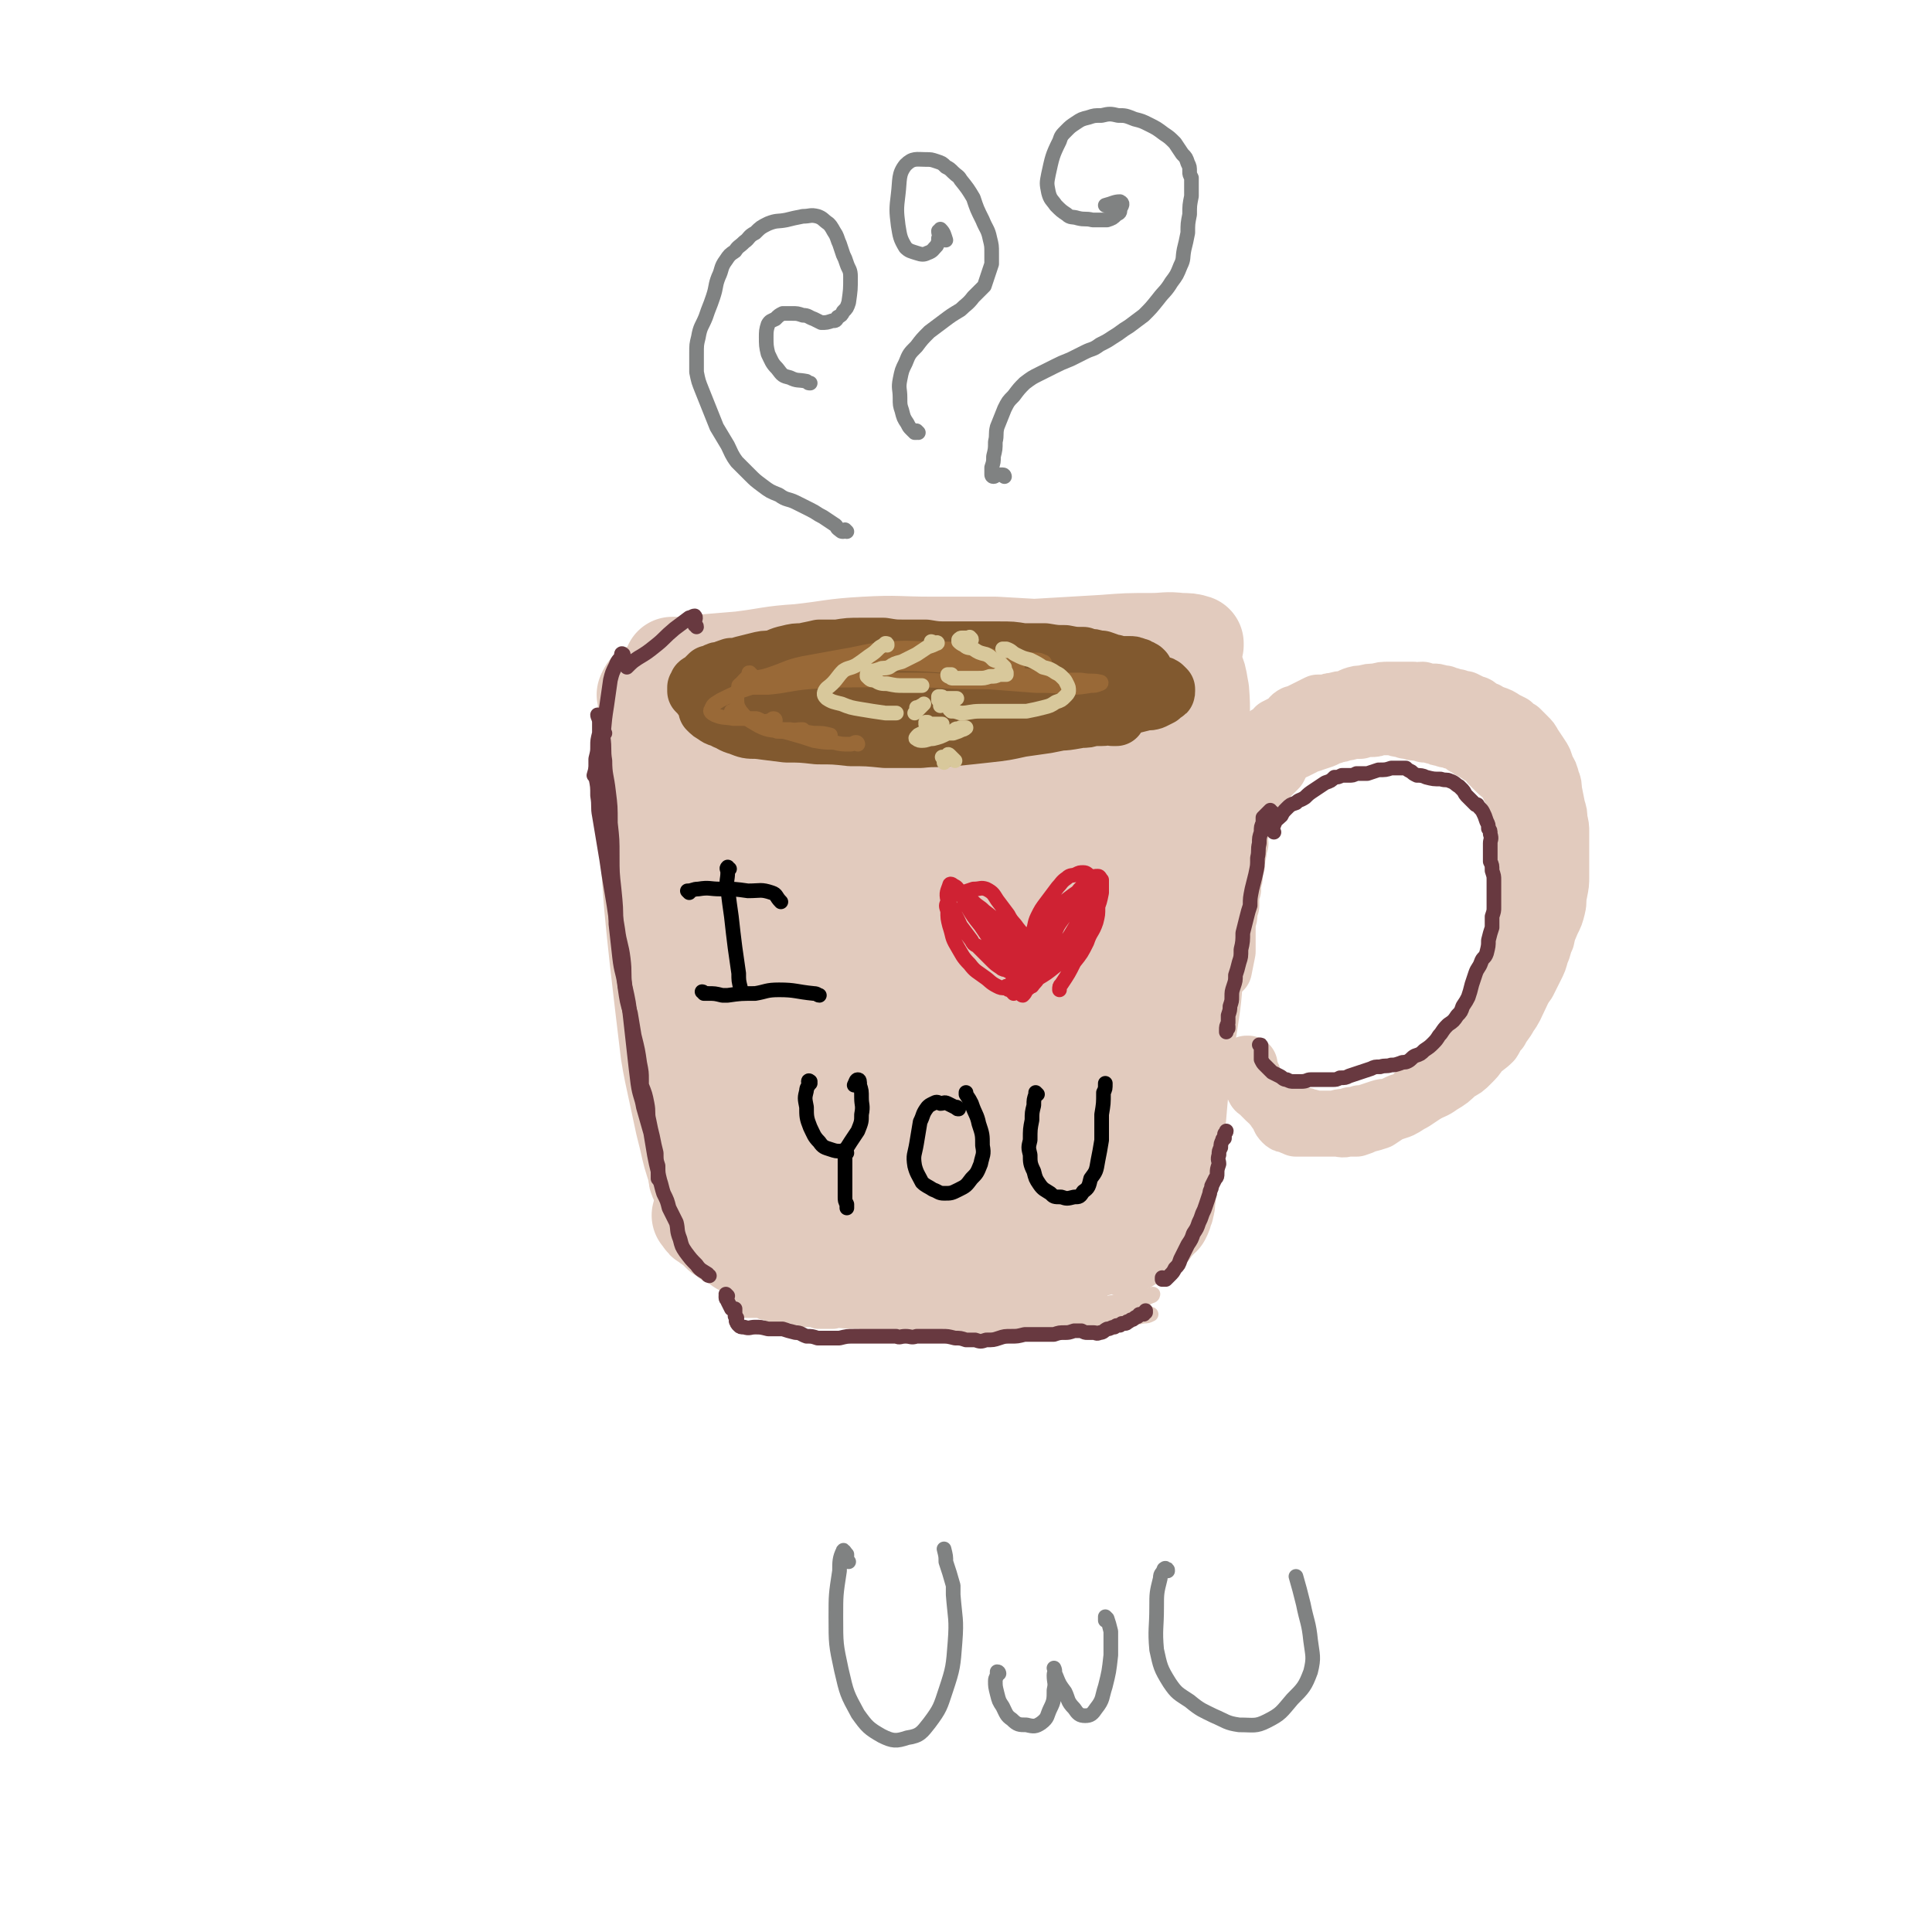<svg viewBox='0 0 1054 1054' version='1.1' xmlns='http://www.w3.org/2000/svg' xmlns:xlink='http://www.w3.org/1999/xlink'><g fill='none' stroke='rgb(226,203,190)' stroke-width='53' stroke-linecap='round' stroke-linejoin='round'><path d='M399,379c-1,0 -1,-1 -1,-1 -1,0 0,0 0,1 0,0 -1,-1 -1,-1 0,0 0,0 0,0 0,0 0,0 1,0 4,0 4,0 8,0 9,0 9,0 17,-1 14,-1 14,-2 27,-3 18,-2 18,-2 37,-4 20,-1 20,-1 40,-2 19,-2 19,-2 38,-4 12,-1 12,-1 24,-2 16,-1 16,-1 31,-2 3,-1 3,-1 6,-1 0,0 0,-1 0,-1 0,0 -1,0 -1,0 -4,-1 -4,-1 -8,-1 -1,-1 -1,-1 -3,-1 -6,0 -6,0 -13,-1 -2,0 -2,0 -5,0 -9,-1 -9,-1 -18,-1 -17,-1 -17,-1 -35,-2 -18,0 -18,0 -35,0 -18,0 -18,-1 -36,0 -18,1 -18,2 -36,4 -16,1 -16,2 -32,4 -12,1 -12,1 -24,2 -6,1 -6,1 -12,1 0,0 -2,0 -1,0 2,1 3,1 7,2 8,2 8,2 16,2 12,1 12,1 24,2 14,0 14,0 29,-1 19,-1 19,-1 37,-2 20,-2 20,-2 41,-4 21,-2 21,-2 41,-3 18,-1 18,-1 36,-2 15,0 15,0 29,-1 9,-1 9,-1 18,-2 3,-1 3,-1 7,-2 0,0 0,0 0,-1 -3,-1 -4,-1 -8,-1 -8,-1 -8,0 -16,0 -13,0 -13,0 -26,1 -17,1 -17,1 -34,2 -18,1 -18,1 -35,2 -18,2 -18,1 -36,3 -16,1 -16,1 -31,3 -13,1 -12,2 -25,3 -10,1 -10,1 -21,2 -8,1 -8,1 -16,2 -4,1 -4,1 -9,1 -1,0 -1,0 -2,0 0,0 0,0 0,0 -1,0 -1,0 -1,0 -1,1 -1,2 -3,3 -2,1 -2,1 -5,1 -4,2 -4,2 -7,3 -4,0 -4,1 -8,1 -3,0 -3,0 -7,0 -2,0 -2,0 -4,0 -2,0 -2,0 -3,0 -1,0 -1,0 -1,0 -1,0 -1,0 -1,0 0,0 0,0 0,1 1,0 1,0 2,0 2,0 2,0 3,0 3,0 3,0 7,0 6,-1 6,-1 12,-1 10,-1 10,-1 20,-2 14,-1 14,-1 28,-2 17,-2 17,-1 34,-3 18,-1 18,-1 36,-3 19,-2 19,-2 37,-5 4,0 4,0 9,-1 11,-1 11,-1 23,-2 11,-1 12,-1 23,-2 3,0 3,0 5,0 6,0 6,0 12,1 3,0 3,1 5,2 1,1 1,1 1,3 '/><path d='M353,380c0,0 0,-1 -1,-1 0,1 1,1 1,3 0,4 -1,4 0,9 1,13 1,13 2,25 2,18 2,18 4,36 2,22 2,22 3,43 2,23 1,23 3,47 1,22 1,22 4,44 2,15 2,15 5,30 2,6 2,7 4,12 1,1 2,0 2,-1 0,-5 0,-6 -1,-12 -1,-11 -2,-11 -5,-23 -3,-16 -3,-16 -6,-33 -3,-22 -3,-22 -6,-44 -2,-23 -2,-23 -3,-47 -2,-18 -2,-18 -3,-37 0,-12 0,-12 -1,-24 0,-5 0,-5 0,-11 0,-1 0,-3 0,-2 0,2 -1,3 -1,7 -2,12 -2,12 -2,23 0,21 0,21 2,42 2,29 2,29 5,57 3,26 3,26 6,51 1,6 1,6 2,11 3,14 3,14 6,28 1,4 1,4 2,8 2,9 2,9 5,18 0,3 0,3 1,5 2,5 2,7 5,10 0,1 2,0 2,-1 2,-9 1,-10 1,-19 0,-20 0,-20 -1,-40 -1,-29 -2,-29 -3,-58 0,-30 0,-30 -1,-60 0,-24 0,-24 0,-48 0,-16 0,-16 0,-33 0,-7 0,-9 0,-13 0,-1 1,1 1,2 -1,14 -1,14 -1,28 0,24 -1,24 0,47 1,31 2,31 4,63 1,28 1,28 3,56 2,20 1,20 4,40 3,12 3,12 8,24 2,6 2,9 6,12 2,1 4,0 5,-3 4,-10 3,-11 4,-22 2,-22 2,-22 2,-44 1,-29 1,-29 0,-59 -1,-30 -2,-30 -4,-60 -2,-22 -2,-22 -3,-44 0,-14 0,-14 -1,-29 0,-5 1,-9 1,-11 0,0 0,4 0,7 0,13 -1,13 0,27 0,24 0,24 2,48 1,32 2,32 4,64 1,27 1,27 3,55 1,19 -1,19 1,39 2,11 2,11 5,21 2,5 3,8 6,9 2,0 3,-3 4,-7 4,-14 4,-14 5,-29 2,-24 2,-25 2,-49 1,-29 1,-29 0,-59 0,-24 -1,-24 -2,-48 -1,-16 -1,-16 -2,-31 0,-11 0,-12 1,-22 1,-5 2,-9 3,-9 2,1 2,5 2,11 2,16 1,16 2,33 2,25 2,25 3,50 2,28 2,28 3,57 0,25 0,25 0,49 0,15 0,15 1,30 0,7 0,8 1,14 0,2 1,4 2,3 2,-5 2,-7 2,-15 3,-20 3,-20 4,-40 2,-30 2,-30 3,-60 2,-32 2,-32 4,-65 1,-25 1,-25 1,-49 1,-13 1,-13 1,-26 0,-5 0,-9 0,-10 0,0 0,5 0,9 0,3 0,3 0,6 0,15 0,15 1,30 1,6 1,6 1,13 2,30 2,30 3,61 1,22 1,22 1,45 1,7 0,7 0,13 0,20 0,20 0,40 1,11 0,11 2,22 1,4 2,8 3,8 2,0 3,-3 4,-6 3,-13 2,-13 3,-26 3,-21 3,-21 4,-43 1,-28 1,-28 1,-57 1,-28 1,-28 2,-57 1,-20 0,-20 2,-39 1,-9 2,-11 4,-17 0,-1 1,1 1,2 1,13 1,13 1,26 0,25 0,25 1,49 0,32 1,32 1,65 0,28 0,28 1,57 0,20 -1,20 0,39 0,11 0,11 1,21 0,3 1,7 2,6 1,-2 2,-6 2,-11 3,-17 3,-17 4,-33 1,-27 1,-27 1,-54 1,-32 1,-32 2,-64 1,-27 0,-27 1,-54 1,-17 0,-17 1,-33 1,-8 1,-9 4,-17 1,-3 4,-5 5,-3 3,5 2,9 3,17 2,21 1,21 2,41 1,30 1,30 1,60 1,30 0,30 0,59 1,23 1,23 0,45 0,14 0,14 -1,29 0,6 -1,8 0,13 0,1 1,0 1,-1 2,-10 2,-10 3,-20 2,-21 2,-21 3,-43 2,-30 2,-30 4,-60 1,-30 0,-31 2,-61 1,-22 0,-22 2,-45 1,-13 1,-13 4,-26 1,-6 1,-7 4,-11 0,-1 2,0 2,1 1,9 0,10 0,19 1,21 0,21 1,41 2,30 2,30 4,59 1,29 1,29 2,58 0,23 0,23 0,45 0,15 0,15 0,29 0,7 0,7 -1,13 0,0 0,0 0,0 1,-7 1,-7 2,-14 1,-16 0,-16 1,-32 1,-25 1,-25 3,-50 2,-30 3,-30 4,-60 2,-24 1,-24 3,-49 1,-22 0,-22 2,-44 1,-8 2,-8 4,-16 1,-2 0,-2 2,-3 2,-2 3,-4 4,-3 4,6 4,8 5,17 2,19 1,19 1,38 0,20 0,20 0,39 0,8 0,8 0,15 -1,29 0,29 -1,58 0,18 1,18 0,36 0,5 1,5 0,10 0,16 0,16 -1,32 -1,9 -1,9 -2,18 0,2 -1,5 -1,4 0,-2 1,-5 1,-10 1,-14 1,-14 2,-28 1,-23 1,-23 3,-45 3,-29 2,-29 6,-57 4,-26 5,-26 9,-51 3,-19 3,-19 6,-38 3,-13 2,-13 6,-27 2,-6 2,-9 5,-12 1,-1 2,1 3,3 1,11 1,11 0,23 0,21 0,21 -1,43 -1,28 -1,28 -2,56 -1,26 -2,26 -3,52 -1,19 -1,19 -3,38 -1,10 -1,10 -2,20 0,4 0,6 0,8 0,0 0,-2 0,-4 1,-9 1,-9 1,-19 2,-18 2,-18 4,-37 2,-24 3,-24 5,-49 3,-25 3,-25 6,-50 2,-19 1,-19 2,-38 2,-13 2,-13 4,-26 1,-8 1,-8 4,-16 0,-2 1,-5 2,-4 1,2 1,4 2,9 1,12 0,12 0,24 1,18 0,18 0,36 0,21 1,21 0,43 -1,22 -1,22 -3,45 -1,19 -1,19 -4,38 -2,14 -2,14 -4,29 -1,11 -1,11 -2,23 -1,7 -1,7 -2,14 0,1 0,3 0,2 0,-4 0,-6 1,-13 0,-14 0,-14 1,-28 0,-19 0,-19 0,-39 0,-25 0,-25 0,-50 1,-24 1,-24 2,-48 1,-19 0,-19 1,-38 0,-14 0,-14 1,-29 0,-8 0,-8 0,-17 1,-2 1,-4 1,-4 0,0 0,2 1,4 0,8 0,8 1,16 1,14 0,14 1,27 2,18 3,18 3,36 1,20 1,20 1,41 -1,21 -1,21 -3,43 -1,20 -2,20 -5,40 -2,16 -2,16 -5,32 -2,12 -1,12 -5,24 -2,6 -3,6 -7,12 '/><path d='M395,634c0,0 -1,-1 -1,-1 0,1 -1,2 0,3 2,2 2,3 4,5 4,3 4,3 8,5 5,3 5,3 11,6 6,2 6,2 12,5 7,2 6,3 13,4 8,2 8,2 16,1 9,0 9,-1 18,-2 10,-3 10,-4 20,-6 10,-2 10,-2 19,-4 9,-2 9,-2 17,-3 6,-2 6,-2 13,-3 4,-1 4,-1 9,-3 2,0 3,0 5,-2 0,0 0,-1 0,-1 -1,-1 -2,-1 -3,0 -3,0 -3,0 -6,1 -5,1 -4,1 -9,2 -5,2 -5,2 -10,3 -6,1 -6,1 -13,1 -7,1 -7,1 -14,1 -9,1 -9,1 -17,1 -8,1 -8,1 -16,2 -7,1 -7,1 -13,1 -6,1 -6,1 -11,1 -5,1 -5,1 -10,0 -5,0 -5,0 -9,0 -5,-1 -5,-1 -10,-1 -3,0 -4,0 -7,0 -3,0 -3,1 -6,1 -3,1 -3,1 -5,2 -1,0 -1,0 -2,0 -1,0 -1,0 -2,0 -1,0 -1,-1 -2,-1 -2,1 -2,1 -3,2 -2,1 -2,1 -3,3 -2,1 -2,1 -3,2 -1,1 -1,1 -2,2 0,1 0,1 -1,2 0,0 0,0 0,0 1,1 1,1 1,1 1,2 1,2 3,3 1,1 1,1 3,2 2,2 2,2 4,4 2,1 2,1 3,2 1,1 1,1 3,1 1,1 1,1 2,1 0,0 0,0 1,1 1,0 1,0 1,1 1,0 1,0 1,1 1,0 1,0 2,1 2,0 2,0 4,0 1,0 1,0 3,0 2,0 2,0 5,0 2,0 2,0 5,1 2,1 2,1 4,2 2,0 2,1 4,1 3,1 3,1 5,1 3,0 3,0 5,1 3,0 3,0 5,0 2,1 2,1 4,1 3,1 3,1 5,2 2,0 2,0 4,1 2,1 2,1 4,2 3,0 3,0 5,0 3,1 3,0 7,0 3,0 3,0 7,0 4,0 4,0 7,0 3,0 3,0 6,0 4,1 4,1 7,1 5,0 5,0 9,-1 6,-1 6,-1 11,-2 5,-1 5,-1 10,-2 5,-1 5,0 9,0 3,-1 3,-1 6,0 3,0 3,1 5,1 3,0 3,0 6,0 3,0 3,1 6,0 4,0 4,-1 7,-1 2,-1 2,-1 4,-2 2,-1 2,-1 4,-1 2,-1 2,-1 5,-1 2,-1 2,-1 5,-1 3,-1 3,-1 5,-2 2,0 2,-1 4,-1 2,-1 2,-1 4,-1 1,-1 1,-1 2,-1 2,0 2,0 3,0 1,0 1,0 2,0 1,1 1,1 2,1 1,0 1,0 3,-1 0,0 0,0 1,0 0,0 0,0 1,-1 0,0 0,0 0,0 1,-1 1,-1 2,-2 1,0 2,0 3,-1 2,0 2,0 3,0 1,-1 1,-1 1,-1 1,-1 1,-1 2,-2 1,-1 1,-1 1,-3 1,0 1,0 1,-1 0,0 0,0 0,0 1,-1 1,-1 1,-1 1,0 1,0 1,0 0,-1 0,-1 1,-2 1,-1 1,0 2,-1 1,-2 1,-2 1,-3 1,-2 1,-2 1,-3 1,-2 0,-2 0,-3 1,-2 1,-3 1,-4 -1,-2 -2,-1 -3,-3 0,0 0,0 0,0 '/></g>
<g fill='none' stroke='rgb(226,203,190)' stroke-width='32' stroke-linecap='round' stroke-linejoin='round'><path d='M677,423c0,0 0,-1 -1,-1 0,0 1,1 1,1 0,0 0,-1 0,-1 0,-1 -1,-1 -1,-1 0,-2 0,-2 0,-3 1,-1 1,-1 1,-3 2,-2 2,-2 4,-4 2,-1 2,-1 4,-3 1,-2 0,-2 2,-4 1,-2 2,-1 3,-2 1,-1 1,-1 3,-2 1,-1 2,-1 3,-3 4,-2 4,-2 7,-4 1,-1 1,-2 3,-3 0,0 0,0 1,0 2,-1 2,-1 4,-2 0,0 0,0 0,0 2,-1 2,-1 4,-2 0,0 0,0 0,0 2,-1 2,-1 4,-2 2,0 2,0 5,0 2,-1 2,-1 4,-1 3,-1 3,-1 6,-1 2,-1 2,-1 4,-2 3,-1 3,-1 6,-1 3,-1 3,-1 7,-1 3,-1 3,-1 7,-1 3,0 3,0 6,0 2,0 2,0 4,0 1,0 1,0 3,0 2,1 2,0 5,0 3,1 3,1 6,1 2,0 2,0 3,1 2,0 2,0 3,0 1,1 1,1 3,1 2,1 2,1 4,1 2,1 2,1 4,1 2,1 2,1 4,2 2,1 2,0 4,2 2,1 1,1 4,2 2,2 2,1 4,2 3,1 3,1 6,3 2,1 2,1 4,2 2,2 2,2 4,3 2,2 2,2 4,4 2,2 2,2 3,4 2,3 2,3 4,6 2,3 2,3 3,7 2,3 2,3 3,7 1,2 1,3 1,5 1,5 1,5 2,10 1,3 1,3 1,6 1,4 1,4 1,7 0,4 0,4 0,8 0,4 0,4 0,7 0,5 0,5 0,9 0,4 0,4 -1,9 -1,4 0,4 -1,8 -1,4 -1,4 -3,8 -2,5 -2,4 -3,9 -2,4 -1,4 -3,8 -1,4 -1,4 -3,8 -2,4 -2,4 -4,8 -3,4 -3,5 -5,9 -2,4 -2,5 -5,9 -2,4 -3,4 -5,8 -3,3 -2,3 -4,6 -3,3 -4,3 -7,6 -2,3 -2,3 -5,6 -3,3 -3,3 -7,5 -4,4 -4,4 -9,7 -4,3 -4,2 -9,5 -3,2 -3,2 -6,4 -4,2 -3,2 -7,4 -3,1 -3,1 -6,2 -3,2 -3,2 -6,4 -3,1 -3,1 -7,2 -2,1 -2,1 -5,2 -2,0 -2,0 -5,0 -3,1 -3,0 -6,0 -2,0 -2,0 -5,0 -3,0 -3,0 -6,0 -3,0 -3,0 -6,0 -3,0 -3,0 -5,0 -2,-1 -3,-1 -4,-2 -2,0 -2,0 -3,-1 -2,-2 -1,-2 -2,-4 -2,-2 -2,-2 -3,-5 -2,-2 -2,-1 -4,-3 -1,-1 -1,-1 -2,-2 -1,-1 -1,-1 -2,-2 -1,-1 -2,-1 -2,-2 -1,-1 -1,-2 -1,-3 -1,-2 -1,-2 -2,-3 0,-1 0,-1 -1,-2 0,-1 0,-1 0,-2 0,-1 0,-1 0,-1 0,-1 0,-1 0,-1 0,0 0,0 0,-1 0,0 0,0 0,0 0,0 0,0 0,0 0,1 -1,0 -1,0 0,0 0,0 1,0 0,1 0,1 0,2 0,1 0,1 1,2 0,0 0,0 0,1 1,1 1,1 1,2 0,0 0,0 0,1 0,1 0,1 1,2 0,1 0,1 1,1 1,2 1,2 2,3 1,1 1,1 2,2 1,2 1,1 3,3 1,1 1,1 2,3 1,1 1,1 2,1 2,1 2,1 4,2 2,1 2,1 4,1 3,1 3,1 5,2 3,0 2,0 4,1 3,0 3,1 5,1 2,0 2,0 5,0 2,0 2,0 5,0 2,0 2,-1 5,-1 2,0 2,0 4,-1 2,0 3,0 5,-1 2,0 2,0 5,-1 3,-1 3,-1 6,-2 3,-1 3,0 6,-1 2,-1 2,-1 4,-2 2,-1 2,0 4,-1 1,-1 1,-1 3,-2 2,-1 1,-2 3,-3 3,-1 3,-1 5,-3 4,-2 4,-1 7,-4 2,-1 2,-1 4,-3 2,-1 2,-2 3,-3 2,-3 1,-3 3,-6 2,-2 2,-3 4,-5 2,-2 2,-2 4,-4 1,-1 1,-1 2,-3 1,-2 2,-2 3,-4 1,-2 1,-2 2,-4 1,-2 1,-2 3,-4 1,-2 2,-2 3,-4 1,-2 0,-2 1,-4 1,-3 2,-3 3,-5 1,-3 1,-3 2,-6 1,-2 1,-2 2,-4 0,-3 1,-3 1,-5 1,-2 0,-2 1,-4 0,-3 0,-3 0,-5 1,-4 1,-4 1,-7 1,-3 2,-3 3,-7 1,-2 1,-2 2,-5 0,-2 0,-2 0,-5 0,-2 0,-2 0,-4 0,-2 0,-2 0,-4 0,-3 0,-3 0,-6 0,-2 0,-2 0,-5 0,-3 0,-3 0,-5 0,-2 0,-2 0,-4 0,-2 0,-2 0,-4 -1,-2 -1,-2 -1,-4 -1,-2 -1,-2 -1,-4 0,-2 0,-2 -1,-4 0,-1 0,-1 0,-3 0,-2 0,-2 -1,-3 0,-1 0,-1 0,-3 0,-1 -1,-1 -1,-2 0,0 0,0 0,-1 -1,-2 0,-2 -1,-3 0,-1 0,-1 -1,-2 -1,-1 -1,-1 -1,-2 -1,-2 -1,-2 -2,-3 -1,-1 0,-1 -1,-2 -1,-1 -1,-1 -2,-2 -1,0 -1,0 -2,-1 -1,-1 -1,-1 -2,-2 -1,-1 -1,-1 -2,-2 -1,-1 -1,-1 -1,-2 -1,0 -1,-1 -1,-1 -1,-1 -1,-1 -2,-2 -2,0 -2,0 -3,-1 -2,-1 -2,-1 -3,-2 -1,0 -1,0 -2,-1 -1,-1 -1,-1 -2,-1 -1,-1 -1,-1 -2,-2 -1,0 -1,0 -3,-1 -1,0 -1,0 -3,-1 -2,0 -2,0 -4,-1 -2,0 -2,0 -3,-1 -2,0 -2,0 -4,-1 -2,0 -2,0 -3,0 -2,-1 -2,-1 -4,-1 -2,0 -2,0 -4,-1 -1,0 -1,0 -2,0 -2,-1 -2,-1 -4,-1 -1,0 -1,-1 -3,-1 -2,0 -2,0 -4,0 -2,0 -2,0 -4,0 -2,1 -2,1 -4,1 -3,0 -3,0 -6,1 -2,0 -2,0 -4,0 -3,1 -3,1 -5,1 -2,1 -2,1 -4,1 -2,1 -2,1 -3,1 -2,1 -2,1 -4,2 -3,1 -3,1 -6,2 -2,1 -2,0 -5,2 -2,1 -2,1 -4,2 -2,1 -3,1 -5,3 -2,1 -2,1 -3,3 -1,2 -1,2 -2,4 -1,1 -1,1 -2,2 -2,2 -2,2 -4,4 -1,1 -1,1 -2,2 -2,1 -1,1 -2,2 -1,2 -1,2 -2,3 -1,2 -1,2 -2,3 -1,2 -1,2 -2,4 0,1 0,1 -1,3 -1,1 -1,1 -1,2 0,1 -1,1 -1,2 0,1 0,1 0,1 -1,1 -1,1 -1,2 0,1 0,1 -1,2 0,1 0,1 0,3 -1,1 0,1 0,2 -1,2 0,2 0,4 -1,1 -1,1 -1,3 0,1 0,1 0,2 -1,2 0,2 -1,4 0,1 0,1 0,3 -1,2 -1,2 -1,4 0,3 0,3 -1,5 0,2 0,2 0,4 -1,2 -1,2 -1,4 0,2 0,2 0,5 -1,2 -1,2 -1,4 0,2 0,2 -1,5 0,2 0,2 0,4 0,2 0,2 0,5 0,3 0,3 0,7 -1,5 -1,5 -2,10 '/></g>
<g fill='none' stroke='rgb(226,203,190)' stroke-width='8' stroke-linecap='round' stroke-linejoin='round'><path d='M387,675c0,0 0,0 -1,-1 0,0 1,1 1,1 0,0 0,0 0,0 0,1 0,2 0,3 1,1 1,1 2,2 1,2 1,2 2,3 1,3 0,3 0,5 1,2 0,2 1,4 0,2 0,2 1,5 1,2 1,2 2,3 1,2 1,2 2,4 1,2 1,1 2,3 2,1 2,1 3,2 0,1 0,1 0,1 1,1 1,1 2,1 0,0 0,0 0,1 1,0 1,0 1,1 0,0 0,0 0,0 0,1 1,1 1,1 0,1 0,1 1,1 0,0 0,0 0,0 0,0 0,0 1,0 1,0 1,0 2,0 1,0 1,0 2,0 2,0 2,0 4,1 1,0 1,0 3,0 1,1 0,1 1,1 0,1 0,1 1,1 0,0 0,0 1,0 1,0 1,0 2,0 2,0 2,0 4,0 2,0 2,0 4,0 1,0 1,0 2,1 2,0 2,0 4,1 2,0 2,0 5,0 2,1 2,1 5,1 3,0 3,0 6,0 3,0 3,-1 6,-1 2,0 2,0 5,0 3,0 3,0 6,0 3,0 3,0 6,0 3,0 3,0 7,0 3,0 3,0 6,0 3,0 3,0 6,0 3,0 3,-1 7,-1 5,-1 5,-1 10,-1 5,0 5,0 10,0 5,0 5,0 10,0 6,0 6,0 12,-1 5,-1 5,-1 11,-2 5,-1 5,-1 10,-2 4,-1 4,-1 8,-2 3,0 3,0 6,0 4,0 4,0 7,0 3,0 3,0 6,-1 3,0 3,0 6,-1 1,0 2,-1 1,-1 0,0 -1,0 -3,0 -5,1 -4,1 -9,2 -6,1 -6,1 -13,2 -8,0 -9,0 -17,0 -10,0 -10,0 -20,0 -12,0 -12,0 -24,0 -12,0 -12,-1 -24,-1 -11,0 -11,0 -22,0 -9,0 -9,1 -18,1 -7,0 -7,1 -15,0 -7,0 -7,0 -14,-1 -5,-1 -5,-2 -10,-3 -2,0 -2,0 -5,-1 -1,0 -2,0 -2,0 0,1 1,1 2,2 1,0 1,0 2,0 2,1 2,1 5,2 1,1 1,1 2,1 4,2 4,1 8,2 2,1 2,1 3,2 7,1 7,2 14,3 7,1 7,0 13,1 10,1 10,1 20,1 3,1 3,1 7,1 12,0 12,0 25,0 12,0 12,0 24,0 10,0 10,0 20,0 9,-1 9,-1 18,-3 8,-1 8,-2 15,-3 8,-2 8,-1 15,-3 5,-1 5,-1 10,-2 1,-1 2,-1 2,-1 1,0 0,1 -1,1 -3,1 -3,1 -6,2 -3,0 -3,0 -7,1 -5,0 -5,0 -9,0 -7,0 -7,0 -15,0 -9,1 -9,1 -19,1 -12,1 -12,1 -23,1 -13,1 -13,1 -25,1 -10,0 -10,0 -21,0 -9,-1 -9,0 -18,-1 -6,-1 -6,-2 -13,-3 -4,-1 -4,-1 -9,-3 -4,0 -4,-1 -7,-1 -3,-1 -3,-1 -6,-1 -2,-1 -2,-1 -3,-1 -1,0 -2,0 -2,1 0,0 1,0 2,0 2,2 2,2 5,3 5,2 6,2 11,3 7,2 7,2 14,3 9,2 9,2 17,3 10,2 10,2 19,2 10,1 10,1 20,0 11,0 11,-1 22,-2 11,-1 11,-1 21,-2 10,-1 10,-1 19,-2 7,-1 7,-1 14,-1 7,-1 7,0 13,-1 6,-1 6,-1 11,-3 5,-1 5,-1 10,-2 3,-1 3,-1 5,-2 1,0 1,-1 1,-1 0,0 -1,0 -2,1 -3,0 -3,0 -7,1 -5,1 -5,1 -10,2 -6,1 -6,1 -13,2 -9,2 -9,1 -18,2 -9,1 -9,1 -18,1 -10,1 -10,1 -20,1 -11,1 -11,1 -21,1 -9,0 -9,1 -18,1 -9,0 -9,0 -17,0 -7,0 -7,0 -15,-1 -2,0 -2,0 -3,0 -6,-1 -6,-1 -11,-3 -3,0 -3,0 -7,-1 0,0 0,0 -1,0 -3,-1 -3,-1 -6,-1 -2,0 -2,0 -4,0 -3,0 -3,0 -5,0 -2,1 -2,1 -4,1 -1,0 -1,0 -2,1 0,0 0,0 0,0 2,-1 2,-1 4,-1 4,0 4,0 7,1 6,1 6,2 11,3 8,2 8,2 16,3 8,2 8,2 16,3 10,1 10,0 19,1 13,0 13,0 25,0 13,0 13,0 27,-1 12,0 12,-1 25,-1 10,-1 10,-1 20,-1 8,-1 8,0 16,-1 6,-1 6,-1 11,-2 2,0 2,0 4,-1 0,0 0,0 0,0 -3,-1 -3,-1 -6,-1 -5,1 -5,1 -10,1 -7,1 -7,1 -13,1 -9,1 -9,1 -18,1 -9,0 -9,0 -18,1 -10,0 -10,0 -20,0 -9,0 -9,0 -19,0 -10,0 -10,0 -21,0 -9,0 -9,0 -18,0 -9,0 -9,0 -17,0 -8,-1 -8,0 -15,-1 -6,0 -6,0 -13,0 -4,-1 -4,-1 -8,-2 -3,-1 -3,-1 -7,-2 -1,-1 -3,-1 -3,-3 0,0 1,0 3,-1 '/></g>
<g fill='none' stroke='rgb(129,89,47)' stroke-width='32' stroke-linecap='round' stroke-linejoin='round'><path d='M505,375c0,0 -1,-1 -1,-1 3,-1 4,0 7,0 7,-1 7,-1 14,-2 6,-1 6,-1 12,-1 5,0 5,0 10,0 3,0 3,0 6,0 0,0 1,0 0,0 0,0 -1,-1 -2,-1 -4,0 -4,0 -7,-1 -6,-1 -6,-1 -12,-2 -9,-1 -9,-1 -17,-1 -10,0 -10,0 -19,0 -10,-1 -10,-1 -20,0 -10,0 -10,0 -20,1 -7,0 -7,0 -15,1 -5,0 -5,1 -10,1 -2,0 -2,0 -5,0 -1,1 -1,0 -1,0 0,0 0,0 1,0 2,1 2,1 4,2 4,0 4,1 7,1 6,1 6,1 12,1 8,1 8,1 16,0 10,0 10,0 19,0 10,0 10,0 21,0 10,0 10,0 20,-1 10,0 10,0 20,-1 9,0 9,-1 18,-1 6,0 6,0 13,-1 5,0 5,0 10,0 2,0 2,0 4,0 1,0 1,0 1,0 -2,0 -3,0 -5,0 -5,0 -5,0 -10,0 -7,-1 -7,-1 -14,-2 -9,-1 -9,-1 -19,-3 -7,0 -7,0 -13,-1 -3,0 -3,0 -6,0 -11,-1 -11,-1 -22,-1 -12,0 -12,0 -24,0 -10,0 -10,0 -21,0 -6,0 -6,0 -13,0 -2,0 -2,0 -3,0 -7,1 -7,1 -14,1 -5,1 -5,0 -11,2 -3,1 -3,1 -7,3 -2,1 -2,1 -5,2 -2,1 -2,1 -4,2 0,1 -1,1 -1,1 0,1 0,1 1,1 2,1 2,1 5,1 4,1 4,1 9,1 8,0 8,0 16,0 10,0 10,0 19,0 11,0 11,0 22,1 11,0 11,0 22,0 10,-1 10,-1 20,-1 10,0 10,0 20,0 9,-1 9,-1 17,-1 8,-1 8,-1 16,-1 6,-1 6,-1 13,-1 5,0 5,0 10,-1 4,0 4,0 8,-1 2,0 2,0 5,-1 1,0 1,0 2,0 0,0 0,-1 0,-1 0,0 0,0 0,0 -3,0 -3,0 -5,0 -5,-1 -5,-1 -9,-1 -6,0 -6,0 -12,-1 -7,-1 -7,-1 -15,-1 -8,0 -8,0 -16,-1 -10,0 -10,0 -19,0 -11,0 -11,0 -21,0 -10,0 -10,0 -19,0 -9,0 -9,0 -17,0 -8,0 -8,0 -16,0 -7,0 -7,0 -13,1 -6,0 -6,0 -11,0 -5,1 -5,0 -10,1 -5,1 -5,2 -9,3 -4,1 -4,1 -8,2 -3,0 -3,0 -7,1 -1,1 -1,1 -3,1 0,0 -1,0 -1,1 0,0 0,0 0,0 2,1 2,1 4,2 4,1 4,1 8,2 6,1 6,1 12,2 7,1 7,1 14,2 8,1 8,1 15,1 10,1 10,1 19,1 10,-1 10,-1 21,-1 11,-1 11,-1 23,-2 10,-1 10,-1 21,-1 9,0 9,0 18,-1 8,-1 8,-1 16,-2 8,-1 8,-1 15,-3 6,-1 6,-2 12,-3 5,-1 5,-1 11,-2 1,0 1,0 2,-1 4,0 4,0 8,-1 3,0 3,0 6,0 1,0 1,0 2,-1 1,0 1,0 2,0 1,0 1,0 2,0 0,0 0,0 0,0 0,0 0,0 0,0 0,-1 0,-1 0,-1 -1,-1 -1,-1 -2,-1 -1,-1 -1,-1 -2,-1 -2,-1 -2,-1 -4,-1 -2,0 -2,0 -5,0 -4,0 -4,0 -8,0 -4,0 -4,0 -8,0 -5,1 -5,1 -10,1 -5,0 -5,0 -10,0 -5,-1 -5,-1 -10,-1 -5,-1 -5,-1 -10,-1 -5,0 -5,0 -10,-1 -6,0 -6,0 -11,0 -6,0 -6,0 -12,0 -6,0 -6,0 -11,0 -5,0 -5,0 -10,0 -5,0 -5,0 -10,0 -6,0 -6,0 -12,0 -6,0 -6,0 -12,0 -6,1 -6,1 -12,1 -5,0 -5,1 -11,1 -3,1 -3,1 -7,1 -5,1 -5,1 -10,2 -5,0 -5,1 -9,1 -4,1 -4,1 -8,2 -2,0 -2,0 -5,0 -2,1 -2,1 -4,1 -1,0 -1,0 -3,0 0,1 -1,0 -1,0 -1,0 -1,1 -1,1 0,0 0,0 0,1 0,1 0,1 0,1 0,1 0,1 1,1 1,1 1,1 2,1 3,1 3,1 6,2 4,0 4,1 9,1 6,0 6,0 13,1 8,0 8,0 15,0 7,1 7,1 15,1 7,1 7,1 14,2 7,0 7,0 14,0 7,0 7,0 15,0 7,0 7,-1 14,-1 8,0 8,0 15,-1 6,0 6,-1 12,-1 6,-1 6,0 12,-1 6,-1 6,-1 12,-1 6,-1 6,-1 12,-2 5,-1 5,-1 10,-2 5,0 5,0 9,-1 4,0 4,0 7,-1 2,-1 2,-1 5,-2 1,0 1,0 2,-1 1,0 1,0 2,-1 0,-1 0,-1 1,-1 0,-1 0,-1 0,-1 0,-1 0,-1 -1,-1 -1,-1 -1,-1 -3,-1 -1,-1 -1,-1 -3,-1 -2,-1 -2,-1 -5,-2 -1,0 -1,0 -2,0 -3,-1 -3,-1 -6,-1 -1,0 -1,0 -2,-1 -5,0 -5,0 -10,-1 -5,0 -5,0 -11,-1 -4,0 -4,0 -8,0 -2,0 -2,0 -4,0 -6,-1 -6,-1 -13,-1 -6,0 -6,0 -13,0 -7,0 -7,0 -14,0 -7,0 -7,0 -13,-1 -6,0 -6,0 -11,0 -6,0 -6,0 -12,-1 -6,0 -6,0 -12,0 -7,0 -7,0 -13,1 -5,0 -5,0 -10,0 -4,1 -5,1 -9,2 -4,0 -4,0 -8,1 -5,1 -5,2 -9,3 -4,0 -4,0 -8,1 -4,1 -4,1 -8,2 -3,1 -3,1 -6,1 -3,1 -3,1 -5,2 -2,0 -2,0 -4,1 -1,1 -1,1 -3,1 -1,1 -1,1 -2,2 -1,1 -1,1 -2,2 -1,1 -1,0 -2,1 0,1 0,1 -1,2 0,1 0,1 0,2 1,1 1,1 2,2 1,2 2,2 3,3 2,2 2,2 4,4 2,1 2,1 4,2 5,2 5,2 9,3 5,2 5,2 10,3 6,1 6,0 13,1 7,1 7,1 14,1 7,1 7,1 15,1 7,0 7,0 14,0 7,0 7,0 14,0 7,0 7,0 14,-1 7,0 7,0 13,0 5,0 5,0 11,0 7,0 7,0 15,0 6,0 6,1 12,0 6,0 6,0 12,0 6,-1 6,-1 12,-2 7,-1 7,0 13,-1 6,-1 6,-1 11,-3 5,-1 6,-1 11,-2 4,-1 4,-2 9,-3 4,-1 4,-1 8,-2 3,-1 3,0 6,-1 2,-1 2,-1 4,-2 1,-1 1,-1 2,-2 1,0 1,0 1,-1 0,0 0,-1 0,-1 -1,-1 -1,-1 -1,-1 -1,-1 -1,-1 -2,-1 -3,-1 -3,-1 -5,-2 -3,-1 -3,-1 -7,-1 -1,-1 -1,-1 -2,-1 -3,0 -3,0 -6,-1 -5,-1 -5,-1 -10,-2 -1,0 -1,0 -3,0 -6,-1 -6,-1 -11,-2 -4,0 -4,0 -9,-1 -1,0 -1,0 -2,0 -6,0 -6,0 -11,-1 -6,0 -6,0 -12,-1 -7,0 -7,0 -13,0 -7,-1 -7,-1 -14,-1 -7,0 -7,0 -14,0 -7,0 -7,0 -14,1 -8,0 -8,0 -16,1 -8,1 -8,1 -15,2 -7,1 -7,1 -14,2 -7,0 -7,1 -13,2 -6,0 -6,0 -11,1 -6,1 -5,1 -11,3 -4,1 -4,1 -8,2 -3,1 -3,1 -5,2 -2,0 -2,0 -4,1 -2,0 -2,0 -4,1 -2,0 -2,0 -4,1 -2,1 -2,1 -4,2 -2,1 -2,1 -4,2 -1,1 -1,1 -1,2 0,0 0,1 0,1 2,2 2,2 4,3 2,2 3,1 6,3 3,1 3,2 7,3 5,2 5,2 10,2 8,1 8,1 16,2 8,0 8,0 17,1 9,0 9,0 18,1 9,0 9,0 19,1 9,0 9,0 19,0 9,-1 9,0 18,-1 10,-1 10,-1 19,-2 9,-1 9,-1 18,-3 7,-1 7,-1 14,-2 5,-1 5,-1 10,-2 4,-1 4,-1 9,-1 3,0 3,0 6,-1 3,0 3,0 5,0 3,0 3,-1 6,0 1,0 1,0 2,0 '/></g>
<g fill='none' stroke='rgb(153,105,55)' stroke-width='8' stroke-linecap='round' stroke-linejoin='round'><path d='M570,362c0,0 0,-1 -1,-1 -2,-1 -2,-1 -4,-1 -5,0 -5,-1 -9,-1 -7,-1 -7,0 -15,-1 -8,0 -8,0 -17,0 -16,1 -16,1 -32,3 -17,1 -17,2 -33,3 -11,1 -11,1 -22,2 -6,1 -7,0 -12,2 -3,1 -2,2 -4,3 '/><path d='M555,364c0,0 -1,-1 -1,-1 0,0 0,0 0,0 -3,-1 -3,-2 -7,-3 -7,-2 -7,-3 -14,-4 -11,-2 -12,-2 -23,-2 -13,0 -13,-1 -25,0 -13,1 -13,2 -25,4 -11,2 -11,2 -22,4 -9,2 -9,3 -18,6 -6,2 -6,1 -12,3 -3,1 -4,2 -5,3 0,1 2,1 4,1 6,0 6,0 12,0 11,-1 11,-2 22,-3 15,-1 15,-1 31,-1 17,0 17,0 34,0 17,1 17,1 33,1 13,1 13,1 26,2 9,0 9,0 18,1 6,0 6,0 12,-1 2,0 3,0 5,-1 1,0 1,-1 0,-1 -4,-1 -5,0 -10,-1 -1,0 -1,0 -3,0 -7,0 -7,0 -14,-1 -2,0 -2,0 -4,-1 -7,0 -7,0 -14,-1 -10,-1 -10,-1 -20,-3 -2,0 -2,-1 -5,-1 -8,-1 -8,-1 -16,-1 -14,-1 -14,-1 -28,-1 -12,-1 -12,-1 -24,0 -9,0 -9,0 -19,1 -4,1 -4,1 -8,2 '/><path d='M434,369c0,-1 0,-1 -1,-1 -2,0 -2,0 -5,1 -6,2 -6,2 -12,4 -6,2 -6,2 -12,4 -5,2 -5,2 -11,5 -3,2 -4,2 -5,5 -1,1 0,2 2,3 5,2 5,1 10,2 6,0 6,0 12,0 1,0 1,0 3,1 '/><path d='M423,393c0,0 0,-1 -1,-1 -1,0 -1,1 -2,1 -2,1 -2,0 -4,1 0,0 -1,1 0,1 1,1 1,2 3,2 6,1 6,1 12,1 6,1 6,1 13,2 5,0 5,0 9,1 '/><path d='M468,406c0,0 0,-1 -1,-1 -1,0 -2,1 -3,1 -5,0 -5,0 -9,-1 -5,0 -5,0 -11,-1 -6,-2 -6,-2 -13,-4 -7,-2 -7,-1 -13,-4 -5,-1 -5,-1 -10,-4 -3,-1 -3,-2 -5,-4 -2,0 -2,0 -4,0 '/><path d='M410,368c-1,0 -1,-1 -1,-1 -1,0 0,0 0,1 -1,1 -1,1 -2,2 -2,2 -2,2 -3,4 -2,3 -2,3 -2,6 0,4 0,5 2,8 4,5 5,5 10,8 6,3 7,2 13,3 '/><path d='M439,399c-1,0 -1,-1 -1,-1 -3,0 -3,0 -6,1 -4,0 -4,0 -7,0 -1,0 -1,0 -1,0 -1,-1 -1,-1 -3,-2 '/></g>
<g fill='none' stroke='rgb(216,200,155)' stroke-width='8' stroke-linecap='round' stroke-linejoin='round'><path d='M509,351c0,0 -1,-1 -1,-1 0,0 1,0 1,1 1,0 1,0 2,0 0,0 0,0 0,0 1,0 0,-1 0,0 -2,1 -2,1 -5,2 -3,2 -3,2 -6,4 -4,2 -4,2 -8,4 -4,1 -4,1 -7,3 -3,1 -3,0 -5,1 -3,1 -3,1 -5,1 -1,1 -2,1 -2,2 0,0 0,1 0,1 2,2 2,2 4,2 3,2 4,2 7,2 5,1 5,1 9,1 5,0 5,0 10,0 '/><path d='M530,349c0,-1 -1,-1 -1,-1 0,-1 0,0 0,0 0,0 -1,0 -2,0 -1,0 -1,0 -2,0 -1,0 -1,0 -2,1 0,0 0,0 0,1 1,1 1,1 3,2 2,2 3,1 5,2 3,2 3,2 7,3 2,1 2,1 4,3 2,1 2,0 4,2 1,1 1,1 2,2 0,1 0,1 1,3 0,0 0,0 0,0 0,1 0,1 0,1 -2,0 -2,0 -4,0 -2,1 -2,1 -5,1 -3,1 -3,1 -7,1 -4,0 -4,0 -7,0 -3,0 -3,0 -6,0 -1,0 -1,0 -2,-1 -1,0 -1,0 -1,-1 1,0 1,0 2,0 '/><path d='M484,352c0,-1 0,-1 -1,-1 0,0 0,0 0,0 -2,2 -2,1 -4,3 -2,2 -2,2 -5,4 -4,3 -4,3 -7,5 -4,2 -4,1 -7,3 -3,3 -3,4 -6,7 -2,2 -3,2 -4,4 -1,2 0,3 1,4 3,2 4,2 8,3 5,2 5,2 11,3 6,1 6,1 13,2 3,0 3,0 6,0 '/><path d='M549,355c0,0 -1,-1 -1,-1 0,0 0,1 0,1 0,0 -1,-1 -1,-1 0,0 1,0 2,0 3,1 3,2 5,3 4,2 4,2 8,3 4,2 4,2 7,4 4,1 4,1 7,3 2,1 2,1 4,3 1,1 1,1 2,3 1,2 1,2 1,4 0,1 -1,2 -2,3 -2,2 -2,2 -5,3 -3,2 -3,2 -7,3 -4,1 -4,1 -9,2 -6,0 -6,0 -12,0 -2,0 -2,0 -3,0 -5,0 -5,0 -10,0 -6,0 -6,1 -11,1 -3,-1 -3,-1 -5,-1 -1,-1 -1,-1 -1,-1 0,-1 0,-1 0,-3 0,-1 0,-1 1,-2 1,-1 1,0 2,-1 0,0 0,0 1,0 0,0 0,0 0,0 -1,0 -1,0 -2,0 -1,0 -1,0 -2,0 -1,0 -1,0 -2,0 -1,0 -1,0 -1,0 -1,-1 -1,-1 -2,-1 0,0 0,0 -1,0 0,0 0,1 0,1 0,0 0,0 0,1 0,0 0,0 0,0 0,0 0,0 1,0 0,1 0,1 0,3 0,0 0,0 0,0 '/><path d='M501,387c0,0 -1,-1 -1,-1 0,0 1,0 1,0 1,-1 2,-1 3,-2 0,0 0,0 0,0 0,0 0,0 0,0 -1,1 -1,1 -2,2 -1,1 -1,1 -3,3 '/><path d='M506,395c0,-1 -1,-1 -1,-1 0,0 1,0 1,0 0,1 -1,1 -1,1 0,0 0,0 0,0 1,0 1,0 1,0 2,0 2,0 4,0 1,0 1,0 3,0 1,0 1,0 1,0 0,0 0,0 0,0 -1,0 -1,1 -2,1 -1,0 -1,0 -2,0 -3,1 -3,1 -5,3 -2,1 -2,1 -4,2 -1,1 -2,2 -1,2 1,1 2,1 3,1 3,0 3,-1 6,-1 4,-1 4,-1 8,-3 1,0 2,0 3,0 3,-1 3,-1 5,-2 1,0 2,-1 2,-1 -1,0 -1,0 -3,0 -1,1 -2,0 -3,1 -1,1 -1,1 -2,2 '/><path d='M519,413c-1,-1 -1,-1 -1,-1 -1,-1 -1,0 -1,0 -1,1 -1,1 -3,1 0,0 0,0 0,0 0,0 1,0 1,0 0,1 0,2 0,3 '/><path d='M521,415c0,0 -1,-1 -1,-1 -2,-1 -2,0 -3,0 0,0 0,0 0,0 '/></g>
<g fill='none' stroke='rgb(0,0,0)' stroke-width='8' stroke-linecap='round' stroke-linejoin='round'><path d='M398,474c-1,0 -1,-1 -1,-1 -1,1 0,1 0,3 0,4 -1,4 0,9 1,8 1,8 2,15 1,9 1,9 2,17 1,7 1,7 2,14 0,4 0,4 1,8 0,2 0,2 0,3 '/><path d='M376,487c0,0 -1,-1 -1,-1 0,0 0,0 0,0 3,0 3,-1 6,-1 6,-1 6,0 12,0 8,0 8,0 15,1 7,0 7,-1 13,1 3,1 2,2 5,5 '/><path d='M384,542c0,-1 -1,-1 -1,-1 0,0 1,0 1,1 1,0 1,0 2,0 4,0 4,0 8,1 1,0 1,0 3,0 7,-1 7,-1 15,-1 6,-1 6,-2 13,-2 9,0 9,1 19,2 2,0 2,1 3,1 '/></g>
<g fill='none' stroke='rgb(207,34,51)' stroke-width='8' stroke-linecap='round' stroke-linejoin='round'><path d='M550,539c0,0 -1,-1 -1,-1 0,0 1,1 3,1 0,1 0,0 0,1 0,0 0,0 0,0 0,0 0,0 -1,0 -1,0 -1,0 -2,-1 -3,0 -3,0 -5,-1 -4,-2 -4,-3 -7,-5 -4,-3 -5,-3 -8,-7 -4,-4 -4,-5 -7,-10 -3,-5 -2,-5 -4,-11 -1,-4 -1,-4 -1,-8 -1,-3 -1,-3 0,-5 0,-2 1,-2 2,-3 3,-2 3,-1 6,-2 3,-1 3,-1 6,-2 4,0 4,-1 7,0 4,2 4,3 6,6 3,4 3,4 6,8 2,4 3,4 5,7 3,4 3,3 6,7 2,3 2,3 4,6 1,3 1,3 2,5 0,1 0,1 0,2 1,0 0,1 0,1 -1,0 -1,0 -2,-1 -2,-2 -2,-2 -4,-5 -4,-3 -4,-3 -7,-7 -5,-5 -5,-5 -9,-10 -4,-4 -4,-4 -8,-7 -3,-3 -3,-2 -6,-5 -2,-1 -2,-1 -4,-2 0,-1 -1,-1 -1,0 0,2 0,3 2,5 3,5 3,5 7,10 4,6 4,6 9,13 4,6 4,5 9,11 3,3 2,4 6,7 1,1 2,1 3,2 1,0 1,0 1,0 1,-1 0,-1 0,-2 -2,-4 -2,-3 -5,-7 -3,-5 -3,-5 -6,-10 -5,-6 -4,-6 -9,-13 -5,-5 -5,-5 -10,-11 -4,-4 -4,-4 -9,-8 -2,-3 -2,-3 -4,-4 -1,-1 -2,-1 -2,0 -1,3 -2,4 -1,8 3,7 4,7 7,14 3,4 3,4 6,8 1,2 1,2 3,3 3,3 3,3 6,6 1,1 1,1 2,2 2,2 2,2 5,4 1,1 2,1 3,1 1,1 1,0 1,0 0,-2 0,-2 0,-4 -1,-3 -2,-3 -3,-5 -1,-3 -1,-3 -3,-5 0,-1 -1,-1 -1,-1 -1,2 -1,3 0,5 0,3 0,4 2,6 1,2 1,2 4,4 1,1 1,1 3,1 1,1 1,1 2,0 2,0 2,0 3,-1 1,-2 1,-2 2,-3 1,-2 0,-2 1,-3 0,-3 0,-3 1,-6 1,-4 1,-4 2,-8 2,-4 1,-5 3,-9 2,-4 2,-4 5,-8 3,-4 3,-4 6,-8 2,-2 2,-3 5,-5 2,-2 3,-1 5,-2 2,-1 2,-1 4,-1 2,0 2,1 4,2 1,1 1,1 2,2 1,1 1,1 1,1 1,2 1,2 1,3 0,2 0,3 0,5 -2,5 -2,5 -5,9 -3,5 -3,5 -6,10 -5,6 -5,6 -10,11 -4,4 -4,4 -9,8 -4,2 -4,3 -7,4 -2,1 -2,1 -3,0 -1,0 -1,-1 -1,-3 0,-2 1,-3 2,-5 2,-4 3,-4 5,-8 4,-5 4,-5 8,-10 4,-5 4,-5 8,-11 4,-4 4,-4 8,-9 3,-3 3,-3 6,-6 2,-1 2,-1 4,-1 1,0 1,1 2,2 0,3 0,3 0,7 -1,5 -1,5 -3,10 -2,6 -3,6 -6,11 -3,6 -3,6 -7,11 -4,4 -4,4 -9,8 -5,4 -5,4 -10,7 -5,2 -5,2 -10,3 -2,1 -3,1 -3,-1 -1,-2 0,-3 1,-6 2,-6 3,-6 6,-11 3,-6 3,-6 7,-12 4,-5 4,-5 8,-10 4,-3 4,-4 8,-7 4,-3 4,-3 8,-5 3,-2 3,-2 6,-4 1,0 2,0 2,1 1,2 1,2 0,5 -1,4 -1,4 -2,8 -1,1 -1,1 -2,2 -2,4 -2,4 -4,8 -4,6 -4,6 -9,12 -5,6 -5,6 -10,11 -6,5 -6,4 -12,9 -3,2 -3,3 -7,5 0,0 0,0 0,0 -1,-1 -1,-1 0,-2 2,-3 2,-4 5,-7 4,-6 4,-5 8,-11 5,-6 5,-6 9,-12 2,-5 2,-5 5,-9 4,-5 4,-5 8,-9 2,-3 2,-3 4,-5 1,-1 1,-1 1,-2 1,0 1,0 1,0 0,2 0,2 0,3 0,3 0,3 -1,5 -1,4 -2,4 -3,7 -3,5 -3,5 -6,10 -4,6 -4,6 -8,12 -4,6 -4,6 -9,11 -3,4 -3,4 -7,7 -1,2 -1,2 -2,3 -1,0 -1,-1 0,-2 1,-4 1,-4 3,-8 3,-6 3,-6 6,-12 5,-7 4,-8 9,-15 4,-6 4,-6 10,-11 3,-3 4,-3 8,-4 1,-1 2,-2 4,-1 1,1 1,2 1,5 0,4 0,4 -1,8 -2,6 -3,5 -5,11 -3,6 -3,6 -7,11 -3,6 -3,6 -7,12 -1,1 -1,1 -1,3 '/></g>
<g fill='none' stroke='rgb(0,0,0)' stroke-width='8' stroke-linecap='round' stroke-linejoin='round'><path d='M442,591c0,-1 0,-1 -1,-1 0,-1 1,0 1,0 -1,3 -2,3 -2,5 -1,4 -1,4 0,9 0,5 0,6 2,11 2,4 2,5 5,8 2,3 3,3 6,4 3,1 3,1 6,1 3,-1 3,-2 5,-5 2,-3 2,-3 4,-6 2,-5 2,-5 2,-9 1,-5 0,-5 0,-9 0,-4 0,-4 -1,-7 0,-2 0,-3 -1,-3 -1,0 -1,1 -2,3 '/><path d='M462,629c0,0 0,-1 -1,-1 0,2 0,3 0,5 0,4 0,4 0,7 0,4 0,4 0,7 0,3 0,3 0,6 0,2 0,2 1,4 0,1 0,1 0,2 '/><path d='M523,605c-1,0 -1,0 -1,-1 -1,0 -1,0 -1,0 -2,-1 -2,-1 -4,-2 -2,-1 -2,0 -4,0 -2,-1 -2,-1 -4,0 -2,1 -2,1 -3,2 -3,4 -2,4 -4,8 -1,6 -1,6 -2,12 -1,6 -2,6 -1,12 1,4 2,5 4,9 2,2 3,2 6,4 3,1 3,2 6,2 4,0 4,0 8,-2 4,-2 4,-2 7,-6 3,-3 3,-3 5,-8 1,-5 2,-5 1,-10 0,-6 0,-6 -2,-12 -1,-5 -2,-5 -4,-11 -1,-2 -1,-2 -3,-5 0,-1 0,-1 0,-1 0,0 0,1 0,1 '/><path d='M566,597c0,0 -1,-1 -1,-1 0,0 0,0 0,1 0,0 0,0 0,0 -1,3 -1,3 -1,6 -1,4 -1,4 -1,8 -1,5 -1,5 -1,11 -1,4 -1,4 0,8 0,4 0,5 2,9 1,4 1,4 3,7 2,3 3,3 6,5 2,2 2,2 6,2 3,1 3,1 7,0 3,0 3,0 5,-3 3,-2 3,-3 4,-7 3,-4 3,-4 4,-10 1,-5 1,-5 2,-11 0,-7 0,-7 0,-14 1,-6 1,-6 1,-12 1,-2 1,-2 1,-5 0,0 0,0 0,0 '/></g>
<g fill='none' stroke='rgb(104,57,64)' stroke-width='8' stroke-linecap='round' stroke-linejoin='round'><path d='M380,342c0,-1 -1,-1 -1,-1 0,-1 0,-1 0,-2 0,-1 1,-2 0,-3 -1,0 -2,1 -3,1 -4,3 -4,3 -8,6 -6,5 -5,5 -10,9 -5,4 -5,4 -10,7 -3,2 -3,2 -6,5 '/><path d='M340,358c0,-1 -1,-1 -1,-1 0,-1 1,0 1,0 -2,3 -3,3 -4,6 -2,4 -2,4 -3,8 -1,7 -1,7 -2,14 -2,12 -1,12 -3,23 -2,8 -2,8 -4,15 '/><path d='M327,391c0,0 -1,-1 -1,-1 0,1 1,2 1,4 0,3 0,3 0,6 -1,4 -1,4 -1,7 0,3 0,3 -1,7 0,5 0,5 0,10 1,5 1,5 1,10 1,6 0,6 1,11 1,6 1,6 2,12 1,6 1,6 2,12 1,7 1,7 2,13 1,6 1,6 2,12 1,7 1,7 2,13 1,8 2,8 3,16 1,8 0,8 1,15 2,9 2,9 3,18 1,9 1,9 2,18 1,9 1,9 2,17 1,7 2,7 3,13 2,7 2,7 4,14 1,6 1,6 2,12 1,5 1,5 2,9 0,2 0,2 0,4 '/><path d='M330,400c0,0 -1,-1 -1,-1 0,1 0,2 0,3 1,7 0,7 1,13 0,8 1,8 2,17 1,8 1,8 1,17 1,9 1,9 1,18 0,9 0,9 1,18 1,10 1,10 1,19 1,9 1,9 2,18 1,9 2,8 3,17 1,7 1,7 3,14 1,6 1,6 2,12 2,8 2,8 3,15 1,5 1,5 1,9 0,2 0,2 0,3 2,5 2,5 3,10 1,5 0,5 1,9 1,5 1,5 2,9 1,5 1,5 2,9 0,4 0,4 1,7 0,4 0,4 1,8 1,3 1,4 2,7 2,4 2,4 3,8 2,4 2,4 4,8 1,4 0,4 2,9 1,4 1,4 3,7 3,4 3,4 6,7 2,3 3,3 6,5 0,1 1,1 1,1 '/><path d='M397,707c0,0 -1,0 -1,-1 0,0 1,1 1,1 0,0 -1,0 -1,0 0,0 0,1 0,1 0,1 1,1 1,2 1,2 1,2 2,4 1,0 1,0 2,0 0,1 0,1 0,2 '/><path d='M402,719c0,0 -1,-1 -1,-1 0,0 1,1 1,2 0,0 -1,1 0,1 0,1 0,1 1,2 1,1 1,1 3,1 3,1 3,0 6,0 3,0 3,0 7,1 4,0 4,0 8,0 3,1 3,1 7,2 3,0 3,1 6,2 3,0 3,0 6,1 2,0 2,0 5,0 4,0 4,0 7,0 4,-1 4,-1 8,-1 4,0 4,0 8,0 4,0 4,0 8,0 3,0 3,0 7,0 2,1 2,0 5,0 3,0 3,1 6,0 3,0 3,0 7,0 3,0 3,0 7,0 3,0 3,0 7,1 3,0 3,0 6,1 3,0 3,0 5,0 3,1 3,1 6,0 4,0 4,0 7,-1 3,-1 3,-1 7,-1 3,0 3,0 7,-1 3,0 3,0 6,0 3,0 3,0 6,0 2,0 2,0 4,0 3,-1 3,-1 6,-1 2,0 2,0 5,-1 2,0 2,0 4,0 2,1 2,1 3,1 2,0 2,0 4,0 1,0 1,1 3,0 2,0 2,-1 4,-2 2,0 2,-1 4,-1 1,-1 1,-1 3,-1 1,-1 1,-1 1,-1 1,0 1,0 2,0 0,0 1,0 1,-1 1,0 1,0 2,-1 1,0 1,0 2,-1 1,-1 1,0 2,-1 1,-1 0,-1 1,-1 1,0 1,0 2,0 0,-1 0,0 0,-1 1,0 1,0 1,0 0,-1 0,-1 0,-1 '/><path d='M635,698c0,0 -1,-1 -1,-1 0,0 0,1 0,1 1,0 1,0 2,0 1,-1 1,-1 2,-2 2,-2 2,-2 3,-4 2,-2 2,-2 3,-5 2,-4 2,-4 4,-8 2,-3 2,-3 3,-6 2,-3 2,-3 3,-6 1,-2 1,-2 2,-5 1,-2 1,-2 2,-5 1,-3 1,-3 2,-6 0,-2 1,-2 1,-4 1,-2 1,-2 2,-4 1,-1 1,-1 1,-3 0,-2 0,-2 1,-5 0,-2 -1,-2 0,-5 0,-2 0,-2 1,-4 0,-2 0,-2 1,-4 0,-1 0,0 1,-1 0,-1 0,-1 0,-2 0,-1 1,-1 1,-2 0,0 0,0 0,0 '/><path d='M694,443c-1,0 -1,-1 -1,-1 0,0 0,0 0,0 0,0 0,0 0,0 -1,1 -1,1 -2,2 -1,1 -1,1 -2,2 0,1 0,1 0,3 -1,2 -1,2 -1,5 -1,3 -1,3 -1,6 -1,4 0,4 -1,8 0,5 0,4 -1,9 -1,4 -1,4 -2,8 -1,5 -1,5 -1,9 -1,3 -1,3 -2,7 -1,4 -1,4 -2,8 0,4 0,5 -1,9 0,4 0,4 -1,7 -1,4 -1,4 -2,7 0,3 0,3 -1,6 -1,3 -1,3 -1,6 0,2 0,2 -1,5 0,2 0,2 -1,5 0,2 0,2 0,4 -1,2 -1,2 -1,4 0,0 0,0 0,1 0,0 0,0 0,0 0,-1 0,-1 1,-2 0,0 0,0 0,-1 '/><path d='M695,454c0,0 -1,-1 -1,-1 0,0 0,0 0,0 1,-1 0,-2 1,-3 1,-3 2,-3 4,-5 1,-2 1,-2 3,-4 2,-2 2,-2 5,-3 2,-2 2,-1 5,-3 2,-2 2,-2 5,-4 3,-2 3,-2 6,-4 3,-1 3,-1 5,-3 2,0 2,0 4,-1 2,0 2,0 4,0 2,0 2,0 4,-1 3,0 3,0 6,0 3,-1 3,-1 6,-2 4,0 4,0 7,-1 2,0 2,0 4,0 2,0 2,0 4,0 1,1 1,1 3,2 1,1 1,1 3,2 2,0 3,0 5,1 4,1 4,1 8,1 3,1 3,0 5,1 3,1 3,2 5,3 1,1 1,1 2,2 1,1 1,2 2,3 1,1 1,1 2,2 2,2 2,2 3,3 1,0 1,0 1,0 1,2 2,2 3,4 1,2 1,2 2,5 1,2 1,2 1,4 1,1 1,1 1,3 1,3 0,3 0,5 0,3 0,3 0,6 0,2 0,2 0,4 1,2 1,2 1,5 1,3 1,3 1,5 0,2 0,3 0,5 0,2 0,2 0,5 0,2 0,2 0,5 0,2 0,2 -1,5 0,3 0,3 0,6 -1,3 -1,3 -2,7 0,3 0,3 -1,7 -1,3 -2,2 -3,5 -1,3 -2,3 -3,6 -1,3 -1,3 -2,6 -1,4 -1,4 -2,7 -1,2 -1,2 -3,5 -1,3 -1,3 -3,5 -2,3 -2,3 -5,5 -2,2 -2,2 -4,5 -2,2 -1,2 -4,5 -2,2 -2,2 -5,4 -2,2 -2,2 -5,3 -2,1 -2,2 -4,3 -2,1 -2,0 -4,1 -3,1 -3,1 -5,1 -3,1 -3,0 -6,1 -3,0 -3,0 -5,1 -3,1 -3,1 -6,2 -3,1 -3,1 -6,2 -2,1 -2,1 -5,1 -2,1 -2,1 -4,1 -2,0 -2,0 -4,0 -1,0 -1,0 -3,0 -2,0 -2,0 -5,0 -2,0 -2,1 -5,1 -2,0 -2,0 -4,0 -2,0 -2,0 -4,-1 -2,0 -2,-1 -4,-2 -2,-1 -2,-1 -4,-2 -1,-1 -1,-1 -2,-2 -1,-1 -1,-1 -2,-2 -1,-1 -1,-1 -2,-3 0,-1 0,-1 0,-3 0,-2 0,-2 0,-4 0,-1 0,-1 -1,-1 '/></g>
<g fill='none' stroke='rgb(128,130,130)' stroke-width='8' stroke-linecap='round' stroke-linejoin='round'><path d='M548,260c0,0 0,-1 -1,-1 -2,0 -2,0 -3,0 -1,0 -1,1 -2,1 -1,0 -1,-1 -1,-1 0,-2 0,-2 0,-4 1,-3 1,-3 1,-6 1,-4 1,-4 1,-8 1,-4 0,-4 1,-8 2,-5 2,-5 4,-10 2,-4 2,-4 5,-7 3,-4 3,-4 6,-7 4,-3 4,-3 8,-5 4,-2 4,-2 8,-4 4,-2 4,-2 9,-4 4,-2 4,-2 8,-4 4,-2 4,-1 8,-4 4,-2 4,-2 7,-4 5,-3 4,-3 9,-6 4,-3 4,-3 8,-6 4,-4 4,-4 8,-9 3,-4 4,-4 7,-9 3,-4 3,-4 5,-9 2,-4 1,-4 2,-9 1,-4 1,-4 2,-9 0,-5 0,-5 1,-10 0,-5 0,-5 1,-10 0,-5 0,-5 0,-10 -1,-2 -1,-2 -1,-3 0,-3 0,-3 -1,-5 -1,-3 -1,-3 -3,-5 -2,-3 -2,-3 -4,-6 -3,-3 -3,-3 -6,-5 -4,-3 -4,-3 -8,-5 -4,-2 -4,-2 -8,-3 -5,-2 -5,-2 -9,-2 -4,-1 -5,-1 -9,0 -4,0 -4,0 -7,1 -4,1 -4,1 -7,3 -3,2 -3,2 -5,4 -3,3 -3,3 -4,6 -4,8 -4,9 -6,18 -1,5 -1,5 0,10 1,4 2,4 4,7 3,3 3,3 6,5 2,2 3,1 6,2 4,1 4,0 8,1 4,0 4,0 8,0 3,-1 3,-1 5,-3 2,-1 2,-1 2,-3 1,-2 2,-3 0,-4 -3,0 -4,1 -8,2 '/><path d='M462,290c0,0 -1,-1 -1,-1 -1,0 0,1 -1,1 -1,0 -1,0 -2,-1 -2,-1 -1,-2 -3,-3 -3,-2 -3,-2 -6,-4 -4,-2 -3,-2 -7,-4 -4,-2 -4,-2 -8,-4 -4,-2 -5,-1 -9,-4 -5,-2 -5,-2 -9,-5 -4,-3 -4,-3 -7,-6 -4,-4 -4,-4 -7,-7 -3,-4 -3,-5 -5,-9 -3,-5 -3,-5 -6,-10 -2,-5 -2,-5 -4,-10 -2,-5 -2,-5 -4,-10 -2,-5 -2,-5 -3,-10 0,-5 0,-5 0,-10 0,-5 0,-5 1,-9 1,-6 2,-6 4,-11 2,-6 2,-5 4,-11 2,-6 1,-6 3,-11 2,-4 1,-5 4,-9 2,-3 2,-3 5,-5 2,-3 2,-2 5,-5 3,-2 2,-3 6,-5 3,-3 3,-3 7,-5 5,-2 5,-1 10,-2 4,-1 4,-1 9,-2 4,0 4,-1 8,0 3,1 3,2 6,4 2,2 2,3 4,6 1,2 1,3 2,5 1,3 1,3 2,6 1,2 1,2 2,5 1,3 2,3 2,7 0,7 0,7 -1,14 -1,3 -1,3 -3,5 -1,2 -1,2 -3,3 -1,2 -1,2 -3,2 -3,1 -3,1 -6,1 -2,-1 -2,-1 -4,-2 -3,-1 -3,-2 -6,-2 -3,-1 -3,-1 -6,-1 -2,0 -2,0 -5,0 -2,1 -2,1 -4,3 -2,1 -3,1 -4,3 -1,3 -1,4 -1,7 0,4 0,5 1,9 2,4 2,5 5,8 3,4 3,4 7,5 4,2 4,1 9,2 1,1 1,1 2,1 '/><path d='M501,236c0,0 -1,-1 -1,-1 0,0 0,1 0,1 0,0 0,0 -1,0 -1,-1 -1,-1 -2,-2 -1,-1 -1,-1 -2,-3 -2,-3 -2,-3 -3,-7 -1,-3 -1,-3 -1,-7 0,-5 -1,-5 0,-10 1,-5 1,-5 3,-9 2,-5 2,-5 6,-9 3,-4 3,-4 7,-8 4,-3 4,-3 8,-6 4,-3 4,-3 9,-6 3,-3 4,-3 7,-7 3,-3 3,-3 6,-6 1,-3 1,-3 2,-6 1,-3 1,-3 2,-6 0,-3 0,-3 0,-6 0,-4 0,-4 -1,-8 -1,-5 -2,-5 -4,-10 -3,-6 -3,-6 -5,-12 -3,-5 -3,-5 -7,-10 -1,-2 -2,-2 -4,-4 -2,-2 -2,-2 -4,-3 -2,-2 -2,-2 -5,-3 -3,-1 -3,-1 -6,-1 -5,0 -7,-1 -11,3 -4,5 -3,8 -4,16 -1,8 -1,9 0,17 1,6 1,7 4,12 2,2 3,2 6,3 3,1 4,1 6,0 3,-1 3,-2 5,-4 1,-2 1,-2 1,-4 1,-2 0,-2 0,-4 1,0 1,-1 1,-1 2,2 2,3 3,6 '/><path d='M463,852c0,0 -1,0 -1,-1 0,-1 0,-2 0,-3 -1,-1 -2,-3 -2,-2 -2,4 -2,6 -2,11 -2,13 -2,13 -2,25 0,15 0,15 3,29 3,13 3,13 9,24 5,7 6,8 13,12 6,3 8,3 14,1 7,-1 8,-3 12,-8 6,-8 6,-9 9,-18 4,-12 4,-13 5,-26 1,-13 0,-13 -1,-26 0,-3 0,-3 0,-5 -2,-7 -2,-7 -4,-13 0,-3 0,-3 -1,-7 0,0 0,0 0,0 '/><path d='M545,913c0,0 0,-1 -1,-1 0,0 0,1 0,1 0,2 -1,2 -1,4 0,3 0,3 1,7 1,4 1,4 3,7 2,4 2,5 5,7 3,3 4,3 8,3 4,1 5,1 8,-1 4,-3 3,-4 5,-8 2,-4 2,-5 2,-10 1,-4 0,-4 0,-8 0,-2 1,-2 0,-4 0,0 0,0 0,0 1,2 0,3 1,4 2,5 2,5 5,9 2,4 1,5 5,9 2,3 3,4 6,4 3,0 4,-1 6,-4 4,-5 3,-6 5,-12 2,-8 2,-8 3,-17 0,-6 0,-7 0,-13 -1,-4 -1,-4 -2,-7 0,0 -1,-1 -1,-1 0,1 0,1 0,2 '/><path d='M637,857c0,-1 0,-1 -1,-1 0,-1 -1,0 -1,0 -1,3 -2,2 -2,5 -2,8 -2,8 -2,16 0,11 -1,12 0,23 2,9 2,10 7,18 4,6 5,6 11,10 6,5 7,5 13,8 7,3 7,4 14,5 8,0 9,1 15,-2 8,-4 8,-5 14,-12 6,-6 7,-7 10,-15 2,-8 1,-9 0,-17 -1,-10 -2,-10 -4,-20 -2,-8 -2,-8 -4,-15 '/></g>
</svg>